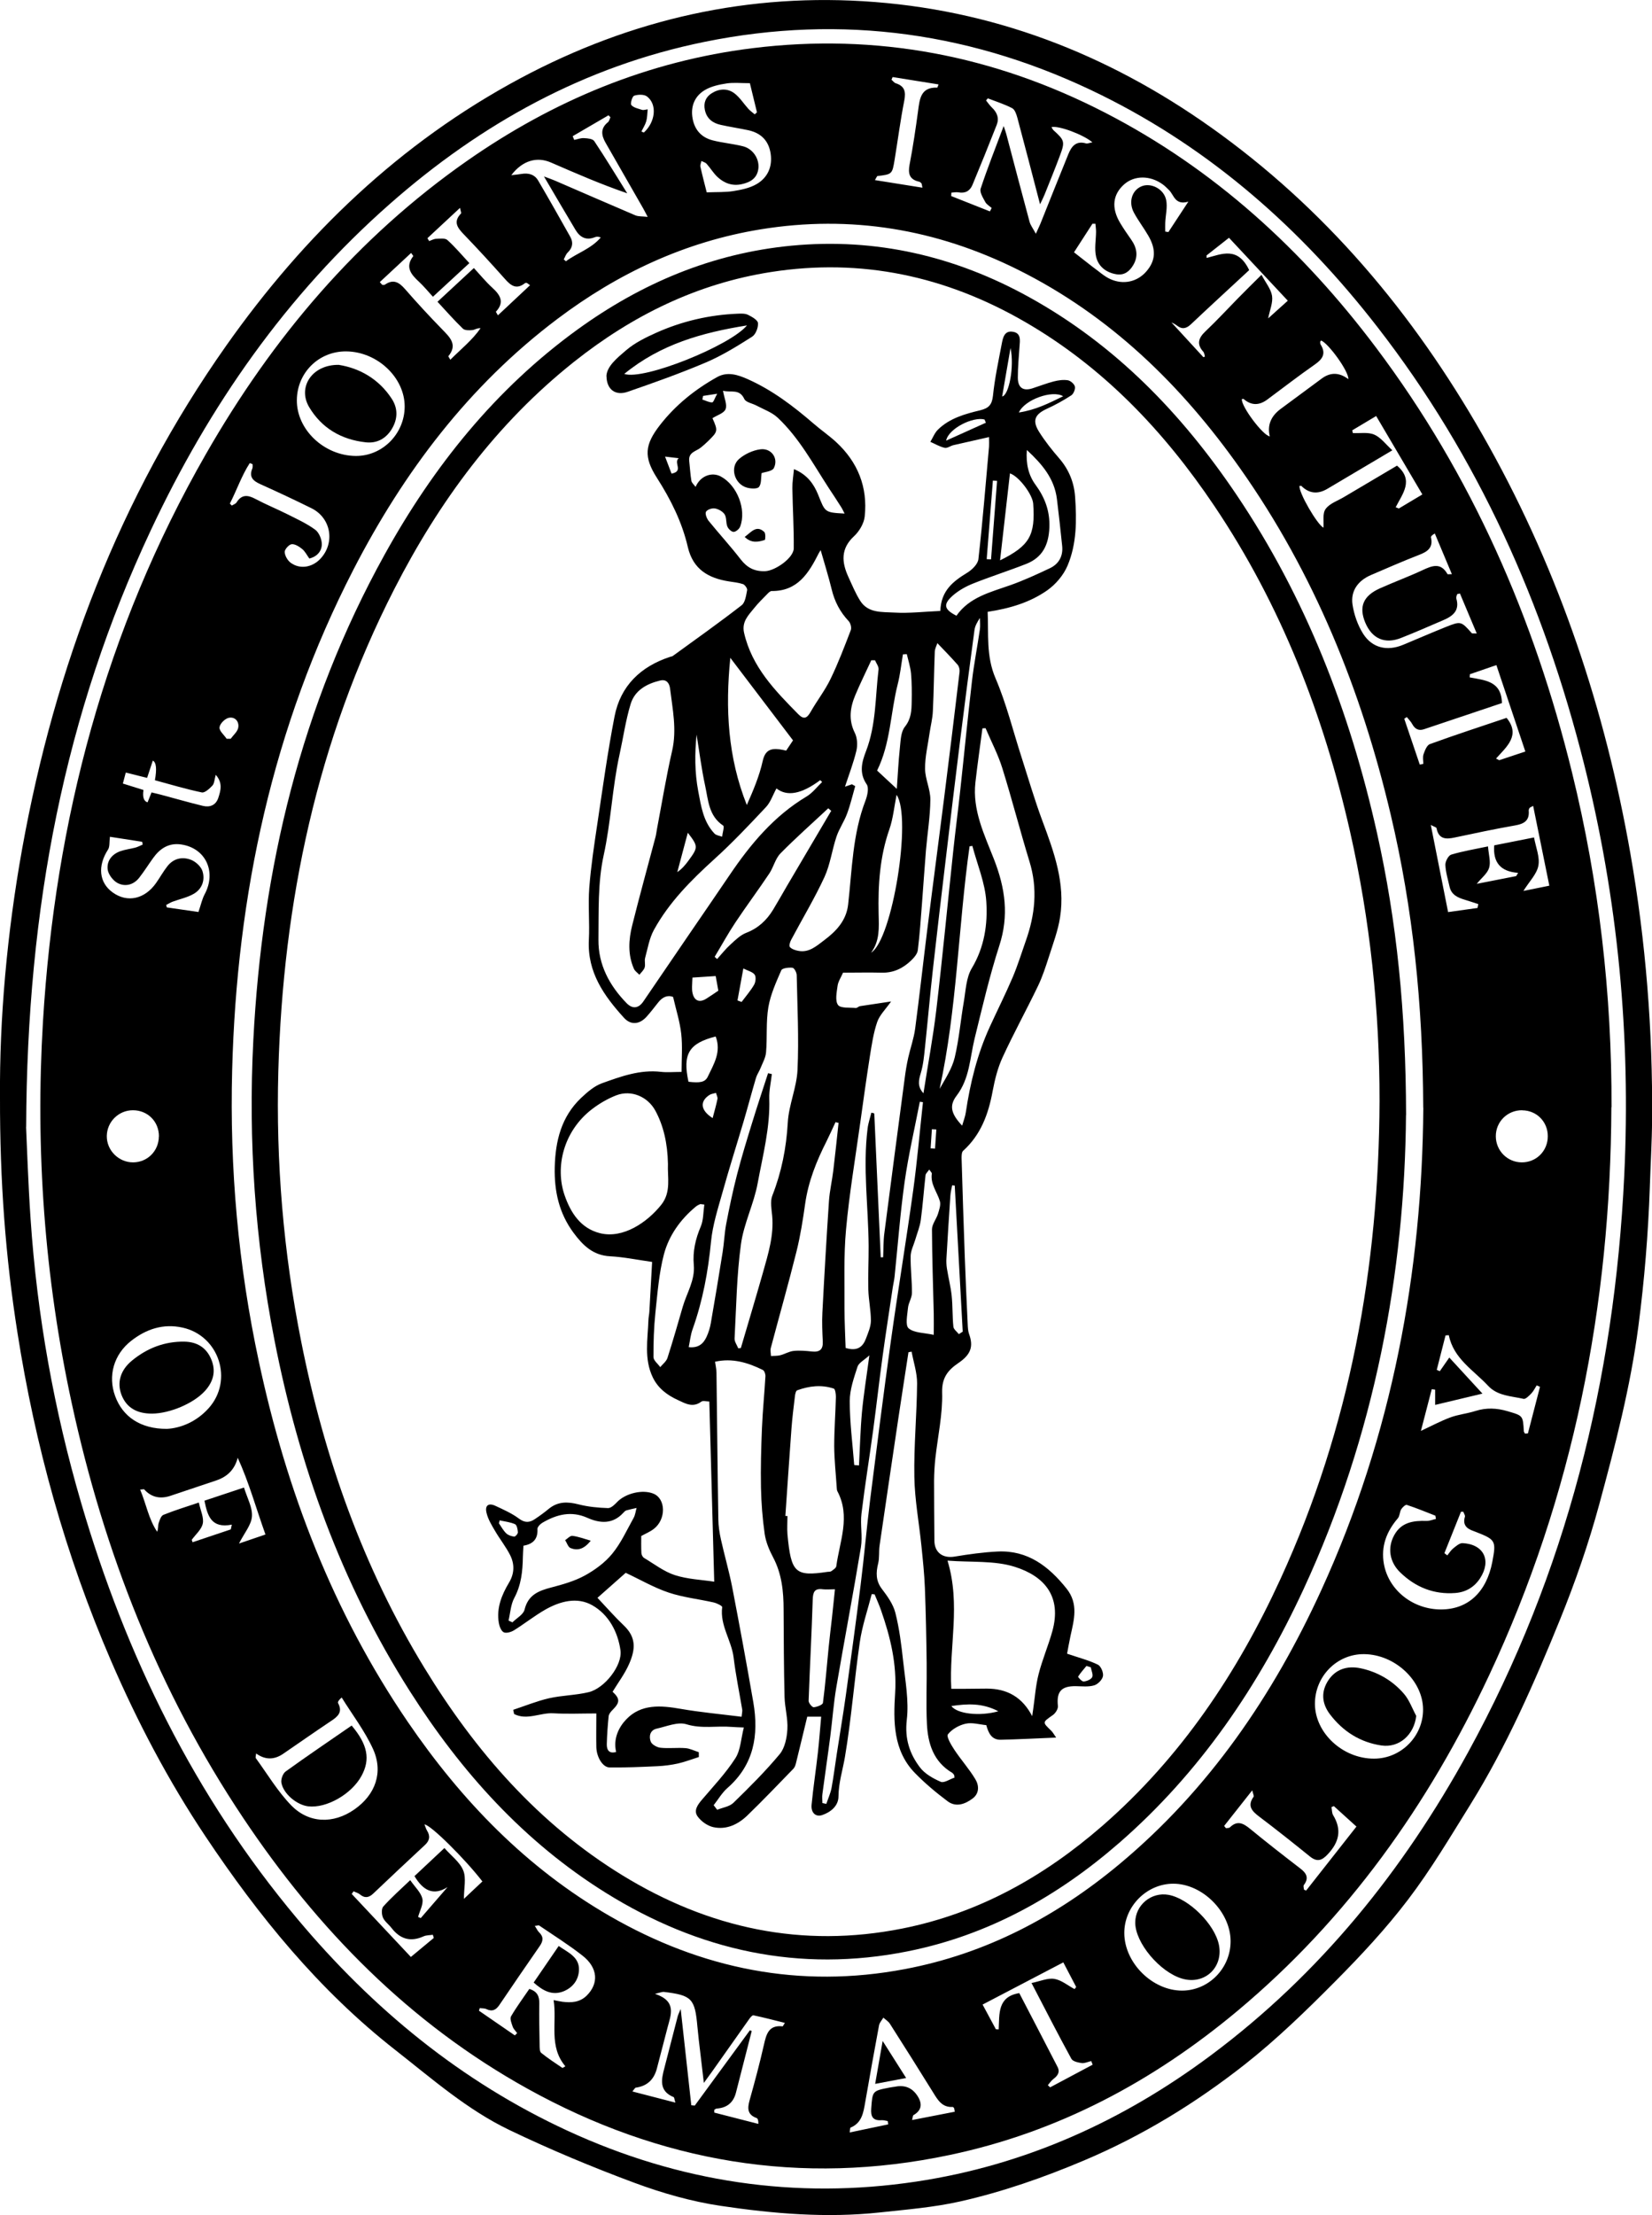 <svg width="100" height="134" viewBox="0 0 100 134" fill="none" xmlns="http://www.w3.org/2000/svg">
<g clip-path="url(#clip0_1_170)">
<path d="M-0 66.37C-0.034 61.66 0.419 56.466 1.344 51.331C3.332 40.329 7.223 30.083 13.697 20.906C18.431 14.2 24.218 8.63 31.5 4.735C38.212 1.152 45.358 -0.473 52.956 0.122C60.711 0.727 67.647 3.563 73.901 8.137C80.76 13.15 85.996 19.579 90.112 26.964C94.413 34.681 97.17 42.95 98.694 51.648C99.625 56.969 100.049 62.329 100.005 67.727C99.995 69.089 99.912 70.456 99.868 71.818C99.771 74.634 99.542 77.436 99.177 80.228C98.699 83.894 97.769 87.462 96.805 91.016C96.162 93.388 95.348 95.726 94.423 98.001C92.864 101.837 91.198 105.64 89.006 109.169C87.798 111.112 86.624 113.094 85.241 114.909C83.901 116.672 82.377 118.307 80.813 119.879C79.074 121.631 77.292 123.364 75.358 124.887C72.377 127.23 69.162 129.202 65.631 130.695C63.181 131.73 60.696 132.599 58.12 133.18C56.537 133.536 54.895 133.668 53.273 133.844C50.044 134.195 46.819 133.922 43.633 133.448C41.856 133.185 40.087 132.677 38.402 132.052C35.84 131.101 33.302 130.041 30.838 128.86C28.28 127.635 26.142 125.751 23.916 124.008C19.303 120.396 15.66 115.92 12.43 111.083C10.185 107.719 8.31 104.156 6.707 100.441C3.96 94.071 2.124 87.443 1.052 80.594C0.336 76.05 -0.01 71.481 -0 66.37ZM1.578 68.181C1.632 69.299 1.7 71.52 1.851 73.741C2.245 79.584 3.273 85.314 4.915 90.928C7.618 100.168 11.778 108.661 17.988 116.071C22.543 121.509 27.905 125.931 34.379 128.914C41.101 132.008 48.134 133.077 55.46 131.979C62.065 130.988 67.978 128.308 73.317 124.325C79.902 119.415 84.939 113.167 88.87 106.001C94.827 95.145 97.73 83.445 98.319 71.13C98.724 62.695 97.939 54.362 95.874 46.167C93.448 36.541 89.484 27.642 83.371 19.774C78.811 13.902 73.371 9.064 66.673 5.755C59.031 1.977 51.013 0.83 42.645 2.533C35.387 4.008 29.123 7.473 23.595 12.34C17.335 17.851 12.664 24.548 9.133 32.07C3.926 43.15 1.632 54.87 1.583 68.181H1.578Z" fill="black"/>
<path d="M97.54 66.981C97.496 78.964 95.241 90.474 90.136 101.359C86.469 109.174 81.573 116.081 74.915 121.646C69.796 125.922 64.053 128.987 57.492 130.368C48.471 132.272 39.956 130.808 31.934 126.361C24.793 122.402 19.235 116.73 14.725 109.984C9.601 102.321 6.293 93.886 4.345 84.9C2.694 77.28 2.134 69.572 2.601 61.797C3.337 49.628 6.371 38.098 12.46 27.477C16.488 20.448 21.612 14.38 28.29 9.719C33.502 6.082 39.23 3.695 45.558 2.914C53.064 1.987 60.175 3.358 66.888 6.814C73.498 10.216 78.836 15.107 83.283 21.014C89.094 28.731 92.869 37.4 95.163 46.748C96.795 53.391 97.57 60.142 97.55 66.985L97.54 66.981ZM86.152 67.015C86.128 60.742 85.529 54.968 84.184 49.286C82.406 41.754 79.552 34.686 75.071 28.34C71.51 23.298 67.185 19.081 61.603 16.308C56.683 13.863 51.505 12.989 46.055 13.873C41.476 14.619 37.409 16.528 33.726 19.305C28.373 23.342 24.438 28.555 21.388 34.471C16.503 43.961 14.33 54.133 14.053 64.745C13.897 70.68 14.423 76.562 15.67 82.371C17.341 90.191 20.161 97.542 24.686 104.171C27.94 108.935 31.871 113.006 36.902 115.91C42.47 119.122 48.422 120.328 54.783 119.122C59.684 118.195 63.955 115.944 67.76 112.776C73.186 108.256 77.063 102.57 79.981 96.2C84.287 86.803 86.089 76.87 86.157 67.019L86.152 67.015ZM45.387 122.822C45.426 122.837 45.465 122.851 45.504 122.871C45.188 124.111 44.866 125.355 44.55 126.595C44.397 127.197 44.007 127.519 43.381 127.562C43.332 127.562 43.283 127.615 43.234 127.64C43.234 127.693 43.234 127.752 43.239 127.806L45.904 128.489C45.913 128.289 45.874 128.162 45.797 128.133C45.227 127.928 45.241 127.537 45.378 127.049C45.689 125.941 45.986 124.833 46.24 123.71C46.386 123.066 46.527 122.49 47.375 122.588C47.389 122.588 47.414 122.529 47.511 122.378C46.849 122.212 46.23 122.051 45.607 121.919C45.543 121.904 45.426 122.041 45.363 122.129C44.618 123.178 43.877 124.228 43.137 125.277C42.986 125.487 42.835 125.692 42.606 126.009C42.523 125.311 42.46 124.77 42.397 124.233C42.333 123.691 42.265 123.149 42.216 122.607C42.065 120.904 41.88 120.708 40.18 120.503C40.088 120.494 39.986 120.542 39.649 120.62C40.984 121.07 40.609 121.885 40.409 122.656C40.195 123.486 39.981 124.316 39.761 125.145C39.583 125.822 39.156 126.206 38.48 126.297C38.441 126.302 38.407 126.375 38.281 126.527C39.162 126.756 39.971 126.966 40.882 127.2C40.819 126.995 40.819 126.883 40.775 126.868C39.883 126.498 40.029 125.809 40.219 125.097C40.492 124.062 40.75 123.022 41.023 121.982C41.052 121.875 41.106 121.777 41.203 121.533C41.427 123.583 41.637 125.472 41.846 127.362C41.914 127.366 41.987 127.371 42.056 127.381C43.166 125.863 44.282 124.345 45.392 122.827L45.387 122.822ZM27.258 21.765C27.901 21.121 28.583 20.584 29.089 19.857C28.88 19.837 28.743 19.954 28.597 19.969C28.402 19.989 28.135 19.994 28.018 19.881C27.492 19.374 27.005 18.817 26.483 18.256C27.243 17.548 27.954 16.894 28.685 16.215C29.075 16.64 29.411 17.05 29.796 17.402C30.278 17.841 30.56 18.275 30.02 18.856C30.01 18.866 30.054 18.92 30.141 19.076C30.799 18.461 31.432 17.87 32.085 17.255C31.944 17.158 31.914 17.123 31.88 17.114C31.846 17.104 31.802 17.114 31.773 17.133C31.252 17.548 30.911 17.27 30.551 16.86C29.747 15.957 28.928 15.063 28.091 14.195C27.701 13.79 27.409 13.428 27.906 12.916C27.935 12.886 27.886 12.784 27.847 12.574C27.136 13.233 26.508 13.819 25.875 14.409L25.977 14.585C26.118 14.536 26.259 14.453 26.401 14.448C26.634 14.439 26.946 14.395 27.082 14.522C27.555 14.946 27.964 15.439 28.412 15.918C27.652 16.621 26.946 17.275 26.206 17.953C25.899 17.616 25.65 17.314 25.368 17.05C24.886 16.606 24.501 16.157 25.017 15.493C25.022 15.483 24.978 15.434 24.886 15.303C24.243 15.898 23.614 16.484 22.991 17.065C23.093 17.177 23.117 17.226 23.147 17.231C23.2 17.241 23.268 17.241 23.308 17.216C23.804 16.875 24.145 17.065 24.506 17.475C25.236 18.314 25.991 19.13 26.766 19.925C27.238 20.409 27.716 20.853 27.136 21.556C27.136 21.556 27.155 21.585 27.253 21.751L27.258 21.765ZM31.164 123.134C31.213 123.09 31.257 123.042 31.305 122.998C31.213 122.866 31.081 122.749 31.033 122.602C30.965 122.402 30.852 122.124 30.935 121.982C31.276 121.397 31.681 120.855 32.041 120.323C32.528 120.474 32.65 120.772 32.645 121.192C32.63 122.031 32.65 122.866 32.664 123.705C32.664 123.871 32.664 124.111 32.757 124.189C33.166 124.521 33.614 124.809 34.048 125.106C34.106 125.072 34.165 125.038 34.223 125.004C33.2 123.788 33.726 122.373 33.512 121.001C33.746 121.045 33.892 121.079 34.038 121.099C34.574 121.167 35.085 121.143 35.509 120.733C36.254 120.001 36.201 119.049 35.27 118.317C34.433 117.658 33.517 117.086 32.635 116.486C32.601 116.467 32.538 116.496 32.372 116.51C32.484 116.676 32.538 116.808 32.63 116.896C32.913 117.165 32.884 117.423 32.674 117.726C31.851 118.912 31.038 120.098 30.229 121.294C30.024 121.597 29.796 121.714 29.44 121.543C29.323 121.489 29.177 121.504 29.041 121.484C29.026 121.538 29.011 121.592 28.992 121.641C29.713 122.134 30.429 122.632 31.15 123.125L31.164 123.134ZM15.504 106.079C15.49 106.226 15.456 106.318 15.485 106.362C16.181 107.319 16.8 108.359 17.613 109.203C18.69 110.321 20.18 110.35 21.442 109.472C22.728 108.583 23.225 107.212 22.572 105.791C22.07 104.698 21.32 103.722 20.682 102.692C20.502 102.848 20.429 102.97 20.468 103.038C20.76 103.585 20.439 103.853 20.029 104.122C19.06 104.771 18.101 105.44 17.141 106.099C16.589 106.476 16.043 106.47 15.504 106.079ZM57.589 11.647C57.589 11.72 57.584 11.788 57.579 11.861C58.359 12.169 59.143 12.481 59.922 12.789C59.956 12.72 59.995 12.652 60.029 12.584C59.898 12.462 59.718 12.369 59.64 12.218C59.503 11.964 59.289 11.627 59.362 11.412C59.766 10.187 60.244 8.986 60.755 7.625C60.848 7.903 60.887 8.01 60.916 8.118C61.383 9.889 61.846 11.656 62.324 13.423C62.382 13.633 62.528 13.814 62.703 14.141C62.859 13.794 62.947 13.624 63.015 13.443C63.566 12.071 64.111 10.695 64.671 9.323C64.861 8.855 65.134 8.503 65.733 8.674C65.831 8.703 65.952 8.64 66.128 8.611C65.568 8.132 64.043 7.576 63.648 7.693C63.692 7.761 63.721 7.83 63.77 7.878C64.442 8.484 64.477 8.571 64.155 9.426C63.863 10.212 63.546 10.983 63.234 11.764C63.171 11.925 63.088 12.081 62.957 12.359C62.475 10.509 62.036 8.811 61.583 7.122C61.525 6.912 61.432 6.629 61.271 6.546C60.804 6.302 60.288 6.141 59.796 5.95C59.761 5.994 59.722 6.038 59.688 6.077C59.805 6.224 59.913 6.38 60.044 6.507C60.361 6.804 60.492 7.156 60.331 7.561C59.854 8.776 59.367 9.982 58.865 11.188C58.714 11.549 58.427 11.715 58.013 11.637C57.876 11.613 57.725 11.647 57.584 11.656L57.589 11.647ZM34.666 8.24C34.696 8.313 34.73 8.391 34.759 8.464C34.959 8.425 35.158 8.342 35.353 8.357C35.568 8.366 35.879 8.396 35.972 8.537C36.664 9.572 37.306 10.641 37.969 11.695C36.352 11.139 34.856 10.485 33.361 9.836C32.504 9.46 31.632 9.704 30.95 10.597C31.218 10.568 31.388 10.553 31.554 10.524C31.978 10.451 32.353 10.543 32.577 10.924C33.239 12.052 33.882 13.189 34.52 14.326C34.715 14.673 34.662 14.99 34.364 15.278C34.252 15.386 34.204 15.552 34.126 15.693L34.257 15.806C34.939 15.303 35.787 15.049 36.366 14.366C36.23 14.312 36.118 14.307 36.021 14.346C35.485 14.566 35.11 14.361 34.837 13.907C34.218 12.877 33.614 11.837 32.928 10.675C33.239 10.792 33.415 10.851 33.585 10.924C35.212 11.627 36.834 12.335 38.461 13.028C38.646 13.106 38.875 13.082 39.206 13.121C39.055 12.838 38.997 12.716 38.928 12.598C38.173 11.281 37.419 9.958 36.659 8.64C36.401 8.191 36.332 7.766 36.8 7.395C36.878 7.332 36.902 7.195 36.951 7.092C36.912 7.053 36.873 7.014 36.834 6.975C36.108 7.4 35.383 7.82 34.657 8.244L34.666 8.24ZM10.102 86.442C10.935 86.398 11.89 86.017 12.63 85.192C14.145 83.504 13.264 80.804 11.052 80.316C9.878 80.057 8.855 80.404 7.945 81.112C6.883 81.942 6.522 83.24 6.97 84.46C7.428 85.705 8.5 86.447 10.102 86.442ZM71.559 120.425C73.176 120.42 74.506 119.058 74.491 117.414C74.477 115.651 72.781 113.958 71.023 113.958C69.411 113.958 68.047 115.334 68.057 116.95C68.066 118.751 69.761 120.43 71.559 120.425ZM20.955 21.258C19.304 21.243 17.984 22.542 17.969 24.201C17.95 25.988 19.62 27.569 21.535 27.584C23.152 27.594 24.491 26.242 24.496 24.597C24.501 22.844 22.84 21.273 20.955 21.258ZM83.176 106.392C84.808 106.392 86.152 105.04 86.142 103.409C86.133 101.676 84.447 100.09 82.577 100.07C80.93 100.051 79.586 101.413 79.596 103.092C79.611 104.849 81.286 106.397 83.171 106.392H83.176ZM89.44 54.924C89.455 54.846 89.469 54.773 89.484 54.694C89.211 54.606 88.938 54.514 88.665 54.431C88.242 54.304 87.852 54.133 87.745 53.64C87.647 53.201 87.511 52.766 87.492 52.327C87.482 52.117 87.672 51.756 87.847 51.702C88.544 51.492 89.269 51.375 90.073 51.204C90.112 51.707 90.249 52.142 90.141 52.498C90.039 52.84 89.683 53.108 89.391 53.469C90.18 53.313 90.979 53.157 91.778 53.001L91.895 52.805C90.823 52.727 90.37 52.171 90.448 51.141C91.223 50.985 92.012 50.828 92.859 50.663C92.971 51.273 93.22 51.853 93.122 52.371C93.03 52.874 92.582 53.313 92.216 53.899C92.786 53.782 93.264 53.684 93.785 53.581C93.454 51.951 93.137 50.374 92.806 48.754C92.65 48.842 92.601 48.852 92.587 48.881C92.557 48.93 92.533 48.988 92.538 49.042C92.591 49.642 92.26 49.842 91.715 49.935C90.487 50.15 89.269 50.409 88.057 50.667C87.516 50.785 87.087 50.77 86.956 50.101C86.946 50.047 86.815 50.018 86.61 49.906C86.975 51.736 87.311 53.435 87.657 55.178C88.295 55.09 88.865 55.007 89.435 54.929L89.44 54.924ZM26.259 117.243C26.24 117.179 26.22 117.116 26.201 117.047C26.016 117.077 25.811 117.067 25.645 117.14C24.852 117.501 24.218 117.311 23.697 116.633C23.532 116.418 23.283 116.242 23.181 116.008C23.098 115.817 23.083 115.471 23.2 115.339C23.687 114.797 24.238 114.309 24.832 113.743C25.124 114.167 25.48 114.485 25.568 114.866C25.641 115.197 25.407 115.598 25.309 115.969C25.363 115.993 25.417 116.013 25.47 116.037C26.001 115.422 26.532 114.807 27.092 114.163C26.211 114.724 25.592 114.338 25.09 113.499C25.675 112.952 26.264 112.396 26.902 111.8C27.316 112.274 27.837 112.649 28.042 113.157C28.232 113.621 28.081 114.226 28.081 114.875C28.505 114.475 28.855 114.148 29.201 113.821C28.144 112.454 26.079 110.404 25.694 110.37C25.753 110.507 25.782 110.638 25.85 110.746C26.06 111.083 26.006 111.356 25.714 111.624C24.671 112.591 23.634 113.567 22.601 114.548C22.333 114.807 22.08 114.851 21.783 114.602C21.676 114.514 21.53 114.48 21.403 114.416C21.364 114.47 21.325 114.524 21.291 114.578C22.475 115.842 23.663 117.101 24.871 118.39C25.368 117.975 25.816 117.604 26.259 117.238V117.243ZM87.438 93.964L87.609 94.096C87.725 93.954 87.828 93.783 87.969 93.671C88.139 93.534 88.349 93.349 88.529 93.354C89.815 93.417 90.297 94.394 89.596 95.477C89.245 96.019 88.729 96.322 88.096 96.371C86.795 96.473 85.68 96.019 84.759 95.126C84.097 94.486 83.984 93.622 84.394 92.876C84.822 92.085 85.558 91.987 86.352 92.011C86.542 92.016 86.732 91.933 86.922 91.889L86.888 91.694C86.313 91.47 85.738 91.231 85.154 91.04C85.076 91.016 84.891 91.192 84.817 91.309C84.72 91.475 84.735 91.714 84.613 91.855C83.926 92.656 83.585 93.559 83.77 94.608C84.053 96.2 85.524 97.361 87.214 97.366C88.856 97.371 89.986 96.326 90.336 94.477C90.575 93.222 90.531 93.144 89.372 92.69C89.318 92.671 89.265 92.646 89.206 92.626C88.792 92.485 88.524 92.26 88.675 91.758C88.7 91.675 88.612 91.558 88.578 91.455C88.529 91.455 88.48 91.455 88.437 91.455C88.1 92.29 87.769 93.124 87.433 93.964H87.438ZM70.531 14.009C70.594 14.019 70.663 14.029 70.726 14.039C71.096 13.477 71.461 12.916 71.934 12.198C71.125 12.432 71.072 11.808 70.765 11.5C70.643 11.378 70.516 11.251 70.375 11.149C69.615 10.602 68.67 10.607 68.052 11.149C67.355 11.764 67.263 12.574 67.799 13.477C68.008 13.829 68.242 14.165 68.475 14.497C68.817 14.985 68.914 15.498 68.602 16.03C68.383 16.406 68.066 16.665 67.599 16.596C66.966 16.499 66.483 16.128 66.347 15.518C66.24 15.044 66.342 14.522 66.347 14.024C66.347 13.863 66.323 13.697 66.308 13.536C66.249 13.536 66.191 13.536 66.128 13.536C65.753 14.112 65.378 14.693 65.012 15.264C65.076 15.312 66.162 16.162 66.162 16.162C66.508 16.406 66.829 16.713 67.209 16.884C68.018 17.25 68.856 17.04 69.391 16.421C69.951 15.776 70 15.103 69.513 14.263C69.24 13.79 68.904 13.355 68.646 12.877C68.295 12.237 68.51 11.525 69.089 11.276C69.649 11.032 70.448 11.412 70.59 12.096C70.682 12.53 70.555 13.008 70.536 13.467C70.526 13.648 70.536 13.829 70.536 14.009H70.531ZM42.786 11.637C43.395 11.613 43.892 11.637 44.369 11.564C44.856 11.486 45.378 11.383 45.797 11.139C46.469 10.748 46.766 10.089 46.649 9.294C46.532 8.508 46.06 8.044 45.295 7.878C44.744 7.761 44.184 7.678 43.634 7.556C43.142 7.449 42.781 7.18 42.669 6.658C42.577 6.228 42.713 5.872 43.079 5.643C43.527 5.36 44.033 5.33 44.452 5.643C44.783 5.892 45.017 6.272 45.3 6.585C45.412 6.707 45.558 6.809 45.684 6.917C45.728 6.878 45.777 6.839 45.821 6.795C45.665 6.145 45.504 5.496 45.392 5.033C44.842 5.033 44.404 4.984 43.985 5.047C43.536 5.116 43.054 5.218 42.669 5.447C42.099 5.784 41.822 6.35 41.905 7.039C41.997 7.79 42.411 8.308 43.147 8.493C43.746 8.645 44.374 8.698 44.978 8.85C45.572 9.001 45.967 9.597 45.909 10.177C45.845 10.783 45.426 11.027 44.891 11.144C44.325 11.266 43.843 11.085 43.439 10.714C43.186 10.48 43.005 10.168 42.772 9.909C42.699 9.826 42.567 9.797 42.46 9.738C42.436 9.855 42.372 9.982 42.397 10.085C42.523 10.651 42.674 11.217 42.781 11.642L42.786 11.637ZM88.383 35.902C88.325 35.916 88.261 35.931 88.203 35.946C88.183 36.033 88.135 36.131 88.154 36.204C88.378 36.951 87.925 37.283 87.346 37.527C86.508 37.888 85.67 38.254 84.817 38.591C83.829 38.986 83.049 38.64 82.64 37.659C82.246 36.707 82.518 36.048 83.527 35.594C84.379 35.213 85.256 34.891 86.103 34.496C86.688 34.222 87.214 34.008 87.623 34.735C87.633 34.75 87.696 34.735 87.886 34.735C87.526 33.876 87.19 33.075 86.853 32.275C86.673 32.377 86.61 32.45 86.62 32.509C86.766 33.129 86.415 33.373 85.904 33.568C84.925 33.949 83.96 34.369 82.996 34.784C82.207 35.121 81.749 35.745 81.871 36.57C81.963 37.185 82.187 37.825 82.518 38.347C83.074 39.211 83.975 39.406 84.93 39.011C85.792 38.655 86.649 38.279 87.516 37.932C88.437 37.566 88.441 37.576 89.094 38.308C89.109 38.328 89.162 38.313 89.391 38.323C89.031 37.468 88.704 36.683 88.373 35.902H88.383ZM8.48 90.108C8.851 90.982 8.992 91.889 9.513 92.666C9.591 92.48 9.557 92.304 9.601 92.153C9.659 91.968 9.747 91.704 9.888 91.645C10.565 91.372 11.267 91.157 12.036 90.899C12.139 91.387 12.348 91.806 12.275 92.168C12.202 92.529 11.841 92.827 11.607 93.154C11.622 93.203 11.642 93.251 11.656 93.3C12.426 93.041 13.2 92.783 13.97 92.524C13.989 92.426 14.014 92.334 14.033 92.236C12.786 92.48 12.557 91.699 12.377 90.786C13.156 90.528 13.936 90.264 14.769 89.991C14.964 90.625 15.29 91.196 15.251 91.738C15.217 92.246 14.798 92.729 14.467 93.378C15.071 93.173 15.553 93.007 16.069 92.832C15.495 91.231 15.066 89.664 14.389 88.189C14.217 88.873 13.785 89.33 13.093 89.561C12.173 89.869 11.247 90.176 10.326 90.489C9.684 90.707 9.148 90.575 8.719 90.093C8.719 90.093 8.685 90.093 8.471 90.118L8.48 90.108ZM57.794 127.757C57.769 127.61 57.769 127.571 57.755 127.537C57.735 127.508 57.696 127.464 57.672 127.464C57.029 127.503 56.766 127.044 56.483 126.585C55.621 125.194 54.749 123.813 53.868 122.431C53.775 122.285 53.605 122.182 53.473 122.06C53.381 122.217 53.239 122.363 53.21 122.529C52.918 124.081 52.645 125.634 52.372 127.186C52.265 127.806 52.173 128.43 51.486 128.714C51.452 128.728 51.461 128.845 51.437 129.006C52.255 128.836 53.01 128.675 53.765 128.518C53.756 128.45 53.746 128.382 53.736 128.318C53.614 128.299 53.488 128.255 53.366 128.265C52.83 128.304 52.699 128.04 52.738 127.552C52.816 126.498 52.801 126.493 53.834 126.293C53.95 126.268 54.067 126.258 54.179 126.239C54.787 126.115 55.249 126.317 55.568 126.844C55.853 127.319 55.761 127.692 55.29 127.962C55.256 127.981 55.261 128.06 55.212 128.255C56.118 128.079 56.946 127.918 57.798 127.752L57.794 127.757ZM8.636 51.087C8.627 51.033 8.617 50.98 8.607 50.926C7.935 50.824 7.263 50.716 6.654 50.623C6.61 50.946 6.654 51.224 6.537 51.4C5.899 52.39 5.991 53.396 6.824 53.992C7.706 54.626 8.758 54.401 9.45 53.416C9.684 53.084 9.883 52.722 10.136 52.4C10.507 51.927 11.038 51.814 11.559 52.015C11.841 52.122 12.168 52.42 12.255 52.698C12.426 53.235 12.236 53.777 11.734 54.07C11.34 54.299 10.872 54.392 10.438 54.553C10.307 54.602 10.185 54.685 10.059 54.748C10.073 54.797 10.083 54.846 10.098 54.895C10.789 54.997 11.486 55.095 12.012 55.173C12.168 54.719 12.236 54.382 12.392 54.094C13.117 52.732 12.445 51.302 10.965 51.087C10.219 50.98 9.688 51.326 9.274 51.902C8.987 52.298 8.729 52.713 8.432 53.093C8.091 53.533 7.584 53.66 7.126 53.425C6.849 53.284 6.556 52.903 6.517 52.6C6.454 52.083 6.776 51.673 7.292 51.492C7.584 51.39 7.896 51.356 8.193 51.278C8.349 51.234 8.495 51.156 8.641 51.092L8.636 51.087ZM87.701 80.775C87.633 80.775 87.57 80.785 87.501 80.79C87.326 81.483 87.146 82.176 86.97 82.874C87.034 82.898 87.092 82.927 87.156 82.952C87.331 82.703 87.506 82.449 87.73 82.127C88.432 82.888 89.079 83.591 89.737 84.309C88.826 84.528 87.896 84.748 86.873 84.992V84.07C86.805 84.06 86.737 84.05 86.668 84.04C86.444 84.895 86.225 85.749 86.011 86.564C86.654 86.266 87.209 85.964 87.794 85.749C88.281 85.568 88.817 85.519 89.318 85.358C89.971 85.153 90.599 85.178 91.257 85.373C92.182 85.646 92.187 85.622 92.241 86.579C92.241 86.632 92.29 86.681 92.314 86.73L92.489 86.715C92.733 85.778 92.976 84.836 93.22 83.899L93.02 83.811C92.918 83.972 92.83 84.153 92.704 84.289C92.567 84.431 92.353 84.656 92.226 84.626C91.481 84.455 90.653 84.455 90.078 83.835C89.196 82.888 87.988 82.2 87.701 80.775ZM84.486 30.688C84.55 30.713 84.613 30.737 84.676 30.762C85.144 30.479 85.616 30.2 86.099 29.912C85.149 28.297 84.238 26.754 83.303 25.168C82.801 25.47 82.328 25.749 81.856 26.032C81.866 26.085 81.875 26.144 81.89 26.198C82.328 26.222 82.816 26.129 83.191 26.295C83.585 26.466 83.882 26.876 84.282 27.242C82.859 28.082 81.608 28.829 80.351 29.571C79.763 29.919 79.235 29.859 78.768 29.39C78.768 29.39 78.7 29.39 78.661 29.395C78.617 29.82 79.742 31.743 80.112 31.923C80.141 31.547 80.044 31.059 80.244 30.791C80.487 30.454 80.974 30.298 81.354 30.069C81.569 29.937 81.793 29.815 82.007 29.683C82.874 29.17 83.736 28.658 84.564 28.17C85.611 29.053 84.895 29.873 84.481 30.693L84.486 30.688ZM90.911 42.535C89.357 43.057 87.774 43.59 86.196 44.117C85.86 44.229 85.641 44.092 85.48 43.794C85.397 43.643 85.27 43.516 85.158 43.38L85.003 43.482C85.314 44.405 85.631 45.332 85.943 46.255C86.016 46.24 86.084 46.225 86.157 46.211C86.157 46.016 86.108 45.801 86.172 45.625C86.249 45.401 86.376 45.078 86.556 45.015C88.105 44.453 89.674 43.941 91.198 43.428C92.056 44.483 91.208 45.166 90.56 45.889L90.75 45.991C91.252 45.82 91.758 45.654 92.333 45.464C91.744 43.707 91.164 41.984 90.58 40.236C90 40.436 89.489 40.612 88.977 40.788C88.977 40.851 88.968 40.915 88.963 40.978C89.864 41.159 90.891 41.178 90.916 42.54L90.911 42.535ZM72.85 21.609C72.879 21.595 72.908 21.58 72.937 21.57C72.908 21.473 72.903 21.351 72.84 21.282C72.416 20.809 72.552 20.438 72.976 20.038C73.644 19.408 74.262 18.734 74.905 18.08C75.348 17.626 75.801 17.182 76.362 16.625C76.615 17.104 76.936 17.485 77 17.899C77.063 18.309 76.863 18.759 76.766 19.261C77.267 18.812 77.677 18.446 77.954 18.192C76.698 16.845 75.46 15.522 74.394 14.385C73.902 14.775 73.468 15.112 73.035 15.454C73.035 15.503 73.04 15.556 73.044 15.605C73.96 15.366 74.93 14.898 75.616 16.342C74.486 17.392 73.278 18.495 72.09 19.618C71.793 19.896 71.539 19.935 71.223 19.681C71.096 19.584 70.94 19.52 70.911 19.506C71.51 20.16 72.177 20.882 72.84 21.604L72.85 21.609ZM62.441 119.966C62.967 119.859 63.419 119.649 63.824 119.717C64.252 119.786 64.637 120.118 65.046 120.333C65.081 120.289 65.11 120.25 65.144 120.206C64.891 119.717 64.632 119.229 64.365 118.717C62.703 119.586 61.106 120.42 59.479 121.27C59.766 121.802 60.025 122.285 60.283 122.763C60.341 122.763 60.395 122.768 60.453 122.773C60.502 121.836 60.37 120.791 61.7 120.577C62.46 122.036 63.239 123.535 64.014 125.038C64.184 125.37 64.014 125.585 63.756 125.78C63.629 125.878 63.536 126.024 63.429 126.146C63.473 126.19 63.522 126.234 63.566 126.278C64.423 125.819 65.285 125.365 66.142 124.906C66.113 124.833 66.084 124.76 66.055 124.687C65.865 124.731 65.665 124.828 65.485 124.809C65.266 124.779 64.944 124.711 64.856 124.555C64.053 123.09 63.293 121.602 62.441 119.966ZM74.097 110.458C74.135 110.507 74.17 110.55 74.209 110.599C74.291 110.585 74.403 110.599 74.452 110.546C74.895 110.116 75.256 110.297 75.665 110.633C76.659 111.449 77.672 112.239 78.69 113.02C79.07 113.308 79.26 113.596 78.924 114.041C78.88 114.099 78.928 114.226 78.933 114.319L79.065 114.372C80.073 113.089 81.086 111.805 82.109 110.502C81.622 110.057 81.184 109.662 80.74 109.262C80.692 109.281 80.648 109.306 80.599 109.325C80.629 109.486 80.619 109.677 80.697 109.809C81.237 110.697 81.062 111.444 80.37 112.181C80.005 112.571 79.718 112.654 79.289 112.308C78.276 111.488 77.253 110.677 76.215 109.892C75.772 109.56 75.49 109.242 75.884 108.696C75.918 108.652 75.855 108.539 75.801 108.31C75.178 109.101 74.637 109.784 74.097 110.467V110.458ZM13.912 30.464C13.95 30.503 13.989 30.542 14.033 30.586C14.131 30.522 14.262 30.483 14.316 30.4C14.623 29.907 14.988 29.932 15.456 30.181C16.089 30.518 16.761 30.791 17.404 31.113C17.974 31.401 18.568 31.669 19.079 32.045C19.313 32.216 19.484 32.631 19.479 32.934C19.474 33.344 19.192 33.676 18.724 33.788C18.573 33.578 18.466 33.354 18.29 33.212C18.11 33.066 17.852 32.9 17.652 32.924C17.487 32.944 17.229 33.236 17.233 33.393C17.243 33.622 17.409 33.91 17.599 34.047C18.159 34.457 18.899 34.33 19.396 33.803C20.297 32.836 20.044 31.338 18.855 30.747C17.828 30.239 16.785 29.751 15.743 29.283C15.3 29.082 15.066 28.843 15.275 28.34C15.305 28.267 15.29 28.17 15.29 28.082L15.12 28.014C14.623 28.78 14.33 29.658 13.912 30.469V30.464ZM9.62 68.757C9.63 67.854 8.938 67.161 8.037 67.166C7.175 67.171 6.478 67.864 6.464 68.723C6.454 69.597 7.185 70.324 8.062 70.319C8.929 70.314 9.61 69.626 9.615 68.757H9.62ZM92.143 67.166C91.252 67.156 90.536 67.864 90.546 68.752C90.555 69.616 91.242 70.309 92.104 70.319C92.996 70.329 93.697 69.626 93.692 68.733C93.692 67.859 93.015 67.176 92.143 67.171V67.166ZM81.617 22.937C81.661 22.478 80.404 20.755 79.966 20.599C79.947 20.633 79.912 20.667 79.912 20.697C79.912 20.75 79.922 20.814 79.951 20.858C80.283 21.399 80.054 21.731 79.581 22.058C78.607 22.737 77.667 23.464 76.712 24.172C76.209 24.546 75.73 24.533 75.275 24.133C75.275 24.133 75.207 24.133 75.173 24.143C75.12 24.577 76.454 26.354 76.863 26.398C76.704 25.737 76.922 25.186 77.516 24.743C78.344 24.128 79.177 23.513 80.005 22.903C80.531 22.512 81.067 22.522 81.612 22.932L81.617 22.937ZM56.805 5.106C55.86 4.954 54.944 4.808 54.033 4.662C54.009 4.715 53.989 4.769 53.965 4.823C54.053 4.896 54.126 5.008 54.223 5.037C54.764 5.208 54.842 5.55 54.739 6.082C54.506 7.263 54.35 8.464 54.155 9.655C54.009 10.543 54.004 10.543 53.113 10.651C53.088 10.651 53.074 10.709 52.962 10.895C53.946 11.051 54.861 11.198 55.836 11.354C55.797 11.159 55.797 11.115 55.777 11.09C55.738 11.051 55.689 11.002 55.641 10.993C55.046 10.861 54.954 10.504 55.061 9.948C55.266 8.879 55.426 7.8 55.572 6.721C55.67 5.994 55.724 5.262 56.737 5.301C56.742 5.301 56.751 5.267 56.81 5.116L56.805 5.106ZM13.059 46.88C12.976 47.167 12.976 47.397 12.859 47.524C12.684 47.709 12.397 47.978 12.216 47.939C11.257 47.739 10.317 47.456 9.377 47.202C9.5 46.512 9.458 46.116 9.25 46.016C9.138 46.357 9.021 46.699 8.904 47.06C8.456 46.948 8.052 46.845 7.613 46.738C7.55 46.972 7.496 47.172 7.438 47.402C7.886 47.543 8.29 47.665 8.685 47.792C8.62 48.222 8.703 48.471 8.933 48.539C9.006 48.349 9.084 48.154 9.172 47.939C9.367 47.983 9.533 48.022 9.698 48.066C10.56 48.295 11.418 48.544 12.285 48.754C12.708 48.856 13.069 48.71 13.215 48.266C13.361 47.822 13.493 47.363 13.064 46.88H13.059ZM38.826 7.956C38.875 7.976 38.924 7.995 38.972 8.02C39.674 7.385 39.796 6.321 39.167 5.838C38.992 5.701 38.627 5.711 38.388 5.789C38.271 5.828 38.144 6.268 38.217 6.355C38.359 6.521 38.636 6.57 38.87 6.648C38.948 6.673 39.045 6.634 39.206 6.614C39.177 6.887 39.182 7.122 39.118 7.337C39.055 7.556 38.924 7.751 38.826 7.961V7.956ZM13.712 44.693C13.795 44.693 13.882 44.693 13.965 44.693C14.126 44.468 14.384 44.258 14.423 44.014C14.486 43.638 14.213 43.341 13.838 43.428C13.61 43.482 13.307 43.785 13.288 44.004C13.264 44.214 13.561 44.458 13.712 44.683V44.693Z" fill="black"/>
<path d="M85.109 67.454C85.036 76.928 83.234 86.798 78.914 96.126C76.201 101.979 72.645 107.226 67.749 111.488C64.023 114.729 59.824 117.072 54.949 118.048C48.383 119.361 42.299 118.014 36.663 114.504C31.719 111.424 27.92 107.197 24.812 102.316C20.657 95.785 18.09 88.624 16.61 81.053C15.441 75.069 15.022 69.021 15.334 62.934C15.864 52.566 18.222 42.682 23.283 33.549C26.239 28.214 29.985 23.537 34.958 19.935C38.836 17.128 43.117 15.322 47.91 14.863C53.029 14.375 57.818 15.498 62.299 17.978C67.52 20.863 71.539 25.026 74.846 29.927C79.055 36.17 81.714 43.062 83.351 50.379C84.554 55.754 85.1 61.196 85.114 67.459L85.109 67.454ZM83.507 66.614C83.512 61.108 82.937 55.666 81.719 50.296C80.122 43.258 77.55 36.614 73.502 30.601C70.458 26.076 66.775 22.2 62.016 19.457C57.253 16.709 52.153 15.601 46.678 16.455C42.197 17.153 38.271 19.091 34.749 21.887C30.053 25.617 26.58 30.337 23.867 35.638C19.191 44.785 17.131 54.587 16.848 64.799C16.697 70.3 17.155 75.757 18.232 81.16C19.625 88.16 21.963 94.804 25.699 100.915C28.782 105.957 32.586 110.326 37.667 113.445C42.908 116.657 48.548 117.882 54.632 116.667C59.235 115.749 63.195 113.528 66.712 110.472C71.476 106.328 74.905 101.203 77.52 95.502C81.719 86.34 83.468 76.655 83.507 66.624V66.614Z" fill="black"/>
<path d="M32.304 119.937C32.83 119.171 33.322 118.453 33.819 117.726C34.393 118.126 35.085 118.395 35.046 119.2C35.017 119.781 34.676 120.23 34.135 120.459C33.429 120.752 32.864 120.435 32.304 119.937Z" fill="black"/>
<path d="M21.286 104.39C22.26 105.542 22.426 106.436 21.885 107.431C21.286 108.539 19.761 109.408 18.655 109.277C17.974 109.194 17.16 108.53 17.034 107.856C16.994 107.646 17.121 107.29 17.292 107.168C18.597 106.226 19.936 105.323 21.286 104.39Z" fill="black"/>
<path d="M9.211 85.519C8.266 85.524 7.652 85.148 7.355 84.387C7.073 83.65 7.277 82.893 7.993 82.308C8.909 81.556 9.966 81.146 11.164 81.165C11.905 81.18 12.475 81.502 12.777 82.21C13.093 82.942 12.918 83.582 12.406 84.148C11.724 84.9 10.283 85.51 9.211 85.519Z" fill="black"/>
<path d="M68.719 116.296C68.729 115.241 69.693 114.446 70.731 114.631C71.968 114.856 73.536 116.413 73.785 117.662C74.057 119.034 72.908 120.093 71.564 119.703C70.2 119.307 68.704 117.516 68.719 116.296Z" fill="black"/>
<path d="M20.506 22.073C21.719 22.263 22.913 22.893 23.716 24.128C24.096 24.714 24.082 25.348 23.716 25.954C23.356 26.544 22.81 26.832 22.143 26.759C20.667 26.598 19.469 25.905 18.709 24.621C18.003 23.42 18.889 22.049 20.511 22.073H20.506Z" fill="black"/>
<path d="M85.728 103.805C85.602 104.942 84.7 105.752 83.624 105.596C82.333 105.406 81.291 104.742 80.507 103.712C79.981 103.019 79.976 102.301 80.414 101.642C80.843 101.003 81.525 100.749 82.362 100.925C83.405 101.149 84.296 101.671 84.983 102.467C85.309 102.843 85.485 103.356 85.728 103.805Z" fill="black"/>
<path d="M54.851 125.712C54.179 125.839 53.619 125.946 52.976 126.068C53.127 125.199 53.264 124.408 53.429 123.471C53.941 124.277 54.369 124.955 54.851 125.712Z" fill="black"/>
<path d="M64.617 100.051C65.319 100.29 65.913 100.441 66.454 100.705C66.639 100.793 66.805 101.183 66.766 101.398C66.727 101.618 66.454 101.896 66.23 101.959C65.889 102.062 65.499 102.013 65.129 102.008C64.237 101.994 63.945 102.34 64.038 103.209C64.057 103.38 63.892 103.644 63.731 103.756C63.098 104.2 63.088 104.18 63.633 104.703C63.726 104.791 63.785 104.908 63.931 105.118C62.747 105.166 61.661 105.225 60.579 105.249C60.029 105.259 59.834 104.849 59.703 104.366C59.294 104.327 58.85 104.19 58.456 104.278C58.056 104.366 57.623 104.61 57.379 104.922C57.277 105.054 57.574 105.562 57.769 105.855C58.173 106.465 58.665 107.012 59.04 107.636C59.269 108.012 59.289 108.495 58.875 108.803C58.422 109.145 57.866 109.35 57.36 108.969C56.663 108.447 55.991 107.885 55.382 107.261C54.057 105.899 54.077 104.122 54.184 102.433C54.296 100.661 53.897 99.036 53.331 97.415C53.219 97.088 53.073 96.776 52.942 96.453C52.883 96.453 52.825 96.444 52.767 96.439C52.518 97.41 52.187 98.367 52.046 99.348C51.709 101.662 51.534 103.995 51.145 106.299C51.008 107.095 50.76 107.856 50.755 108.686C50.75 109.247 50.297 109.623 49.776 109.804C49.381 109.94 49.079 109.672 49.128 109.174C49.23 108.11 49.396 107.055 49.513 105.991C49.591 105.298 49.639 104.6 49.708 103.853H48.865C48.636 104.795 48.417 105.718 48.188 106.641C48.159 106.768 48.115 106.909 48.027 107.002C47.106 107.949 46.196 108.905 45.246 109.823C44.681 110.37 43.974 110.712 43.176 110.536C42.825 110.458 42.445 110.189 42.231 109.892C41.968 109.53 42.236 109.174 42.508 108.857C43.2 108.046 43.94 107.261 44.515 106.367C44.832 105.874 44.851 105.186 45.027 104.507C44.676 104.493 44.486 104.488 44.301 104.473C43.39 104.395 42.484 104.6 41.549 104.312C41.028 104.151 40.35 104.444 39.756 104.576C39.337 104.669 39.274 105.054 39.391 105.362C39.459 105.542 39.766 105.708 39.98 105.733C40.482 105.786 40.993 105.718 41.495 105.757C41.768 105.777 42.031 105.918 42.299 106.001C42.299 106.099 42.299 106.196 42.304 106.294C41.885 106.426 41.471 106.587 41.042 106.685C40.628 106.777 40.2 106.831 39.781 106.85C38.821 106.894 37.857 106.938 36.897 106.924C36.483 106.919 36.113 106.299 36.098 105.699C36.084 105.04 36.098 104.381 36.098 103.658C35.182 103.658 34.33 103.697 33.487 103.648C32.698 103.604 31.899 104.093 31.12 103.692C31.101 103.609 31.086 103.521 31.067 103.438C31.787 103.199 32.494 102.911 33.229 102.74C34.023 102.56 34.856 102.56 35.64 102.369C36.595 102.14 37.686 100.749 37.559 99.841C37.399 98.713 36.843 97.674 35.85 97.112C34.934 96.595 33.906 96.868 33.01 97.376C32.352 97.752 31.753 98.23 31.11 98.63C30.935 98.738 30.643 98.821 30.492 98.748C30.336 98.669 30.229 98.386 30.195 98.181C30.044 97.288 30.365 96.493 30.808 95.751C31.145 95.194 31.154 94.628 30.881 94.081C30.623 93.569 30.253 93.11 29.961 92.607C29.756 92.26 29.537 91.899 29.449 91.514C29.342 91.064 29.581 90.903 30 91.104C30.492 91.333 30.998 91.558 31.427 91.88C31.778 92.138 32.06 92.114 32.372 91.904C32.664 91.709 32.947 91.504 33.219 91.279C33.775 90.825 34.364 90.84 35.027 91.011C35.601 91.157 36.21 91.216 36.804 91.235C36.985 91.24 37.204 91.03 37.355 90.869C37.861 90.342 38.889 90.088 39.556 90.362C40.307 90.669 40.331 91.909 39.581 92.49C39.357 92.666 39.079 92.778 38.816 92.924C38.816 93.261 38.806 93.608 38.826 93.959C38.831 94.057 38.899 94.193 38.982 94.247C39.596 94.613 40.19 95.077 40.857 95.292C41.632 95.541 42.474 95.57 43.234 95.687C43.132 91.982 43.039 88.419 42.937 84.787C42.767 84.787 42.552 84.719 42.45 84.797C41.938 85.178 41.49 84.909 41.037 84.699C40.389 84.402 39.834 83.992 39.513 83.323C38.977 82.205 39.211 81.034 39.25 79.872C39.255 79.696 39.298 79.525 39.308 79.35C39.367 78.339 39.42 77.329 39.474 76.343C38.578 76.216 37.759 76.045 36.931 76.001C35.894 75.947 35.28 75.337 34.715 74.576C33.838 73.389 33.546 72.062 33.58 70.612C33.619 69.011 33.984 67.552 35.178 66.419C35.553 66.068 35.976 65.697 36.444 65.531C37.589 65.121 38.743 64.696 40.01 64.843C40.389 64.886 40.784 64.847 41.257 64.847C41.257 64.042 41.32 63.285 41.237 62.543C41.154 61.801 40.92 61.079 40.745 60.313C40.399 60.176 40.092 60.327 39.839 60.65C39.61 60.938 39.386 61.235 39.138 61.509C38.714 61.977 38.188 62.031 37.774 61.577C36.561 60.244 35.548 58.819 35.645 56.871C35.699 55.822 35.592 54.758 35.67 53.708C35.772 52.395 35.971 51.092 36.166 49.789C36.488 47.636 36.785 45.479 37.199 43.346C37.559 41.491 38.777 40.324 40.56 39.738C40.614 39.719 40.682 39.714 40.726 39.684C42.123 38.669 43.531 37.673 44.895 36.614C45.114 36.443 45.163 36.019 45.226 35.701C45.246 35.599 45.095 35.384 44.983 35.34C44.71 35.248 44.418 35.218 44.13 35.174C42.883 34.979 41.953 34.447 41.636 33.095C41.286 31.582 40.599 30.21 39.761 28.902C38.953 27.638 39.026 26.905 39.946 25.719C40.896 24.499 42.075 23.557 43.414 22.81C44.038 22.463 44.676 22.678 45.26 22.937C46.751 23.601 48.032 24.577 49.259 25.636C49.698 26.017 50.185 26.349 50.614 26.744C51.924 27.955 52.533 29.468 52.343 31.245C52.299 31.665 52.016 32.143 51.7 32.436C50.881 33.193 50.945 34.008 51.354 34.901C51.578 35.389 51.787 35.897 52.07 36.346C52.552 37.107 53.4 37.014 54.126 37.058C55.046 37.112 55.976 37 56.921 36.961C56.96 35.731 57.696 35.169 58.543 34.652C58.84 34.471 59.191 34.13 59.225 33.827C59.483 31.562 59.664 29.292 59.868 27.023C59.878 26.891 59.868 26.754 59.868 26.442C59.108 26.613 58.412 26.769 57.715 26.93C57.53 26.974 57.34 27.13 57.179 27.091C56.882 27.023 56.605 26.857 56.317 26.73C56.468 26.481 56.575 26.188 56.775 25.993C57.481 25.299 58.417 25.041 59.337 24.821C59.849 24.694 60.048 24.489 60.107 23.938C60.214 22.893 60.438 21.858 60.633 20.828C60.706 20.452 60.784 19.979 61.32 20.072C61.817 20.155 61.744 20.589 61.714 20.97C61.67 21.59 61.612 22.215 61.612 22.839C61.612 23.459 61.929 23.674 62.499 23.493C62.922 23.357 63.341 23.191 63.775 23.078C64.052 23.005 64.359 22.961 64.637 23.005C64.802 23.03 65.031 23.23 65.066 23.386C65.1 23.542 64.988 23.825 64.846 23.918C64.374 24.226 63.877 24.499 63.366 24.733C62.65 25.06 62.469 25.436 62.893 26.115C63.254 26.691 63.682 27.228 64.126 27.74C64.71 28.419 65.022 29.2 65.08 30.073C65.178 31.479 65.178 32.904 64.622 34.218C64.379 34.794 63.906 35.35 63.395 35.711C62.352 36.443 61.135 36.809 59.785 37.014C59.849 38.352 59.683 39.689 60.263 41.037C60.925 42.579 61.325 44.234 61.846 45.84C62.255 47.114 62.63 48.402 63.098 49.657C63.804 51.546 64.491 53.435 64.169 55.49C64.043 56.305 63.741 57.101 63.487 57.897C63.297 58.487 63.103 59.087 62.835 59.644C62.138 61.094 61.359 62.509 60.687 63.969C60.394 64.603 60.219 65.311 60.087 66.009C59.834 67.391 59.376 68.65 58.3 69.621C58.212 69.699 58.207 69.909 58.207 70.051C58.266 72.057 58.329 74.058 58.402 76.064C58.451 77.421 58.514 78.773 58.578 80.13C58.587 80.321 58.597 80.526 58.66 80.702C58.943 81.478 58.753 81.956 58.013 82.459C57.404 82.874 57.004 83.328 57.029 84.24C57.068 85.563 56.766 86.896 56.619 88.228C56.571 88.673 56.546 89.122 56.541 89.566C56.541 90.776 56.551 91.987 56.561 93.198C56.566 93.925 57.068 94.286 57.783 94.169C58.646 94.027 59.513 93.905 60.385 93.862C62.206 93.774 63.478 94.75 64.559 96.102C65.299 97.029 65.012 97.996 64.798 98.977C64.71 99.382 64.642 99.792 64.593 100.046L64.617 100.051ZM47.004 47.69C46.78 48.1 46.644 48.534 46.361 48.832C45.353 49.906 44.335 50.985 43.244 51.971C41.836 53.249 40.502 54.582 39.581 56.261C39.303 56.769 39.206 57.384 39.05 57.955C39.001 58.136 39.079 58.355 39.021 58.536C38.967 58.697 38.811 58.829 38.704 58.97C38.592 58.853 38.436 58.751 38.373 58.609C37.993 57.745 38.051 56.847 38.271 55.973C38.719 54.182 39.211 52.405 39.683 50.623C39.722 50.472 39.737 50.316 39.766 50.165C40.068 48.578 40.326 46.987 40.687 45.415C40.979 44.136 40.711 42.896 40.56 41.652C40.526 41.383 40.38 41.071 39.966 41.168C39.147 41.364 38.426 41.759 38.173 42.594C37.871 43.59 37.725 44.634 37.501 45.654C37.058 47.66 36.985 49.725 36.541 51.746C36.181 53.391 36.244 55.139 36.225 56.847C36.21 58.36 36.892 59.624 37.934 60.693C38.295 61.059 38.66 61.001 38.943 60.586C39.873 59.219 40.803 57.857 41.734 56.495C42.547 55.309 43.361 54.123 44.169 52.932C45.431 51.068 46.853 49.364 48.821 48.188C49.181 47.973 49.454 47.607 49.766 47.309C49.727 47.27 49.688 47.236 49.649 47.197C48.529 48.036 47.647 48.204 47.004 47.7V47.69ZM53.327 76.064C53.37 76.064 53.414 76.064 53.458 76.06C53.483 75.576 53.468 75.088 53.531 74.61C53.935 71.481 54.349 68.357 54.764 65.228C54.817 64.813 54.885 64.393 54.978 63.983C55.109 63.398 55.319 62.822 55.397 62.226C55.66 60.244 55.879 58.253 56.127 56.266C56.454 53.64 56.804 51.014 57.136 48.388C57.462 45.806 57.779 43.223 58.086 40.641C58.1 40.505 58.056 40.319 57.969 40.217C57.579 39.772 57.165 39.353 56.741 38.908C56.692 39.065 56.59 39.245 56.585 39.421C56.537 40.627 56.527 41.832 56.468 43.033C56.449 43.468 56.337 43.897 56.273 44.327C56.171 45.054 55.991 45.776 55.996 46.504C56.001 47.128 56.322 47.753 56.317 48.378C56.308 49.403 56.137 50.423 56.05 51.448C55.962 52.512 55.894 53.581 55.811 54.645C55.738 55.593 55.674 56.544 55.557 57.486C55.528 57.711 55.329 57.935 55.153 58.106C54.661 58.58 54.082 58.863 53.37 58.843C52.596 58.824 51.817 58.843 51.032 58.843C50.901 59.141 50.735 59.38 50.701 59.639C50.648 60.03 50.541 60.532 50.726 60.796C50.877 61.006 51.422 60.947 51.797 60.981C51.88 60.991 51.968 60.884 52.06 60.869C52.688 60.772 53.312 60.679 53.94 60.586C53.609 61.059 53.244 61.406 53.098 61.831C52.874 62.485 52.771 63.188 52.659 63.881C52.445 65.243 52.255 66.614 52.065 67.981C51.768 70.114 51.407 72.242 51.213 74.38C51.066 75.967 51.13 77.578 51.12 79.179C51.12 79.984 51.164 80.79 51.188 81.546C51.9 81.766 52.236 81.478 52.425 80.965C52.552 80.624 52.713 80.262 52.718 79.906C52.718 79.276 52.581 78.651 52.562 78.022C52.538 77.143 52.586 76.265 52.581 75.386C52.567 73.014 52.221 70.646 52.518 68.269C52.557 67.947 52.669 67.63 52.747 67.312C52.805 67.327 52.864 67.342 52.922 67.356C53.054 70.256 53.181 73.155 53.312 76.05L53.327 76.064ZM43.195 109.203C43.268 109.296 43.341 109.394 43.414 109.486C43.745 109.35 44.16 109.296 44.398 109.062C45.368 108.12 46.332 107.158 47.199 106.118C47.511 105.742 47.633 105.127 47.662 104.615C47.701 103.966 47.506 103.307 47.491 102.653C47.447 100.895 47.443 99.138 47.433 97.381C47.433 96.278 47.326 95.209 46.795 94.208C46.561 93.769 46.361 93.285 46.288 92.797C46.157 91.875 46.084 90.938 46.064 90.01C46.04 88.809 46.074 87.604 46.123 86.403C46.166 85.358 46.273 84.314 46.332 83.269C46.342 83.137 46.273 82.923 46.176 82.879C45.265 82.425 44.315 82.147 43.283 82.381C43.317 82.615 43.366 82.82 43.37 83.03C43.409 85.993 43.434 88.951 43.483 91.914C43.487 92.319 43.551 92.729 43.638 93.124C43.853 94.091 44.13 95.043 44.32 96.009C44.768 98.328 45.197 100.656 45.601 102.985C45.942 104.966 45.64 106.768 44.028 108.173C43.702 108.461 43.473 108.862 43.2 109.208L43.195 109.203ZM36.171 96.668C36.736 97.264 37.223 97.825 37.759 98.333C38.49 99.031 38.495 99.724 38.081 100.666C37.822 101.257 37.423 101.784 37.082 102.345C37.535 102.765 37.535 102.994 37.082 103.443C36.975 103.546 36.858 103.692 36.843 103.824C36.785 104.385 36.746 104.952 36.731 105.513C36.722 105.874 36.877 106.109 37.296 105.987C37.111 105.196 37.447 104.498 37.91 104.014C38.811 103.072 40.005 103.17 41.203 103.38C42.416 103.59 43.648 103.702 44.89 103.858C44.915 103.614 44.944 103.517 44.929 103.429C44.754 102.379 44.535 101.33 44.408 100.275C44.281 99.236 43.57 98.333 43.716 97.225C43.726 97.151 43.39 96.986 43.195 96.942C42.289 96.737 41.354 96.639 40.477 96.346C39.586 96.048 38.763 95.565 37.876 95.15C37.355 95.609 36.79 96.107 36.166 96.663L36.171 96.668ZM62.479 103.829C62.499 103.687 62.518 103.541 62.542 103.399C62.645 102.692 62.693 101.969 62.869 101.281C63.093 100.402 63.458 99.558 63.702 98.679C64.276 96.605 63.254 95.365 61.432 94.789C60.2 94.398 58.802 94.525 57.355 94.413C58.168 97.078 57.443 99.607 57.584 102.169C57.832 102.169 58.022 102.169 58.212 102.169C58.719 102.169 59.225 102.155 59.732 102.155C60.969 102.155 61.89 102.677 62.484 103.829H62.479ZM40.433 70.417C40.411 69.161 40.156 68.085 39.669 67.19C39.206 66.341 38.212 65.916 37.306 66.263C36.79 66.463 36.288 66.756 35.845 67.093C34.091 68.435 33.59 70.622 34.179 72.316C34.535 73.341 35.129 74.307 36.322 74.605C37.715 74.951 39.181 73.951 40.034 72.877C40.643 72.106 40.394 71.198 40.433 70.417ZM44.686 81.57C44.739 81.566 44.793 81.556 44.846 81.551C45.294 80.028 45.752 78.505 46.186 76.977C46.502 75.855 46.853 74.737 46.741 73.541C46.702 73.136 46.614 72.682 46.751 72.33C47.311 70.905 47.598 69.45 47.686 67.918C47.745 66.844 48.227 65.794 48.276 64.72C48.363 62.817 48.266 60.903 48.227 58.995C48.227 58.834 48.076 58.555 47.969 58.546C47.745 58.521 47.35 58.565 47.292 58.702C46.98 59.419 46.644 60.161 46.512 60.923C46.361 61.821 46.449 62.753 46.371 63.666C46.342 63.998 46.157 64.315 46.03 64.633C45.952 64.828 45.821 65.008 45.762 65.209C45.504 66.082 45.27 66.966 45.012 67.844C44.588 69.275 44.135 70.695 43.736 72.13C43.458 73.116 43.137 74.112 43.039 75.122C42.864 76.933 42.538 78.695 41.924 80.414C41.802 80.751 41.768 81.117 41.69 81.497C42.284 81.566 42.581 81.282 42.771 80.873C42.893 80.609 42.981 80.321 43.029 80.038C43.278 78.608 43.517 77.172 43.745 75.737C43.833 75.181 43.853 74.615 43.955 74.063C44.15 73.053 44.359 72.047 44.617 71.051C44.895 69.978 45.221 68.918 45.548 67.859C45.85 66.878 46.176 65.902 46.493 64.925C46.571 64.945 46.649 64.96 46.722 64.979C46.668 65.472 46.551 65.965 46.566 66.458C46.624 68.206 46.176 69.89 45.864 71.579C45.636 72.833 45.022 74.019 44.851 75.274C44.593 77.158 44.569 79.071 44.466 80.975C44.457 81.17 44.613 81.375 44.691 81.575L44.686 81.57ZM42.109 29.448C42.401 28.78 43.093 28.536 43.638 28.829C44.622 29.361 45.197 30.825 44.803 31.86C44.749 32.001 44.544 32.177 44.408 32.177C44.276 32.177 44.087 31.997 44.028 31.85C43.935 31.621 43.989 31.318 43.867 31.123C43.755 30.947 43.502 30.801 43.288 30.762C43.112 30.727 42.82 30.82 42.737 30.957C42.669 31.069 42.776 31.362 42.893 31.508C43.531 32.294 44.218 33.041 44.837 33.842C45.231 34.349 45.679 34.579 46.322 34.554C46.921 34.53 48.037 33.759 48.047 33.178C48.061 31.962 47.983 30.747 47.964 29.527C47.959 29.165 48.022 28.804 48.061 28.38C48.884 28.721 49.269 29.307 49.518 29.912C49.951 30.986 49.898 31.006 51.125 31.069C51.042 30.908 50.984 30.776 50.906 30.659C50.667 30.283 50.424 29.907 50.175 29.536C49.216 28.062 48.378 26.495 47.082 25.275C46.731 24.943 46.235 24.772 45.796 24.538C45.543 24.401 45.148 24.343 45.056 24.138C44.759 23.503 44.262 23.762 43.765 23.64C43.843 24.094 44.028 24.479 43.921 24.753C43.828 24.997 43.414 25.114 43.127 25.299C43.478 26.081 43.444 26.11 42.869 26.681C42.732 26.817 42.581 26.945 42.435 27.067C42.158 27.301 41.666 27.345 41.719 27.877C41.763 28.282 41.787 28.687 41.851 29.087C41.87 29.209 42.002 29.312 42.109 29.458V29.448ZM57.779 107.544C57.764 107.412 57.764 107.387 57.754 107.378C57.72 107.334 57.686 107.28 57.642 107.251C56.507 106.582 56.166 105.484 56.108 104.278C56.05 103.058 56.108 101.837 56.093 100.612C56.074 99.094 56.045 97.581 55.986 96.063C55.952 95.219 55.864 94.374 55.777 93.53C55.636 92.133 55.372 90.747 55.348 89.351C55.314 87.467 55.499 85.578 55.514 83.694C55.519 83.054 55.299 82.41 55.182 81.771C55.119 81.78 55.056 81.795 54.992 81.805C54.793 83.108 54.588 84.411 54.393 85.715C54.009 88.307 53.619 90.903 53.244 93.495C53.19 93.857 53.244 94.237 53.156 94.589C53.02 95.145 53.01 95.629 53.38 96.121C53.716 96.561 54.067 97.049 54.199 97.571C54.442 98.528 54.564 99.519 54.671 100.505C54.798 101.681 55.027 102.892 54.89 104.049C54.759 105.191 55.061 106.099 55.689 106.924C55.986 107.314 56.483 107.592 56.946 107.793C57.145 107.88 57.491 107.636 57.769 107.544H57.779ZM49.678 33.28C49.635 33.353 49.591 33.412 49.561 33.471C48.957 34.667 48.285 35.77 46.712 35.755C46.634 35.755 46.541 35.838 46.478 35.902C46.196 36.194 45.898 36.477 45.65 36.79C45.304 37.219 44.89 37.61 45.041 38.284C45.514 40.353 46.916 41.779 48.324 43.209C48.655 43.546 48.85 43.453 49.069 43.067C49.454 42.389 49.941 41.769 50.277 41.071C50.74 40.114 51.12 39.113 51.5 38.123C51.559 37.971 51.485 37.693 51.368 37.571C50.847 37.019 50.516 36.38 50.341 35.643C50.151 34.862 49.907 34.096 49.678 33.285V33.28ZM58.241 68.098C58.334 67.776 58.426 67.547 58.461 67.308C58.728 65.516 59.157 63.769 59.917 62.114C60.375 61.113 60.872 60.127 61.305 59.112C61.607 58.399 61.836 57.652 62.094 56.92C62.654 55.344 62.825 53.762 62.318 52.122C61.744 50.248 61.257 48.344 60.672 46.469C60.414 45.64 60 44.859 59.659 44.053C59.596 44.053 59.532 44.058 59.469 44.063C59.328 45.151 59.167 46.24 59.045 47.328C58.85 49.008 59.596 50.516 60.165 51.975C60.857 53.747 61.081 55.388 60.492 57.208C59.898 59.048 59.459 60.947 58.996 62.827C58.709 64.003 58.699 65.248 57.905 66.287C57.443 66.893 57.569 67.381 58.236 68.093L58.241 68.098ZM47.545 91.709C47.584 91.709 47.623 91.709 47.667 91.714C47.667 92.085 47.637 92.456 47.667 92.822C47.886 95.155 48.129 95.384 50.092 95.092C50.17 95.082 50.263 95.092 50.321 95.052C50.438 94.965 50.609 94.862 50.623 94.75C50.828 93.242 51.5 91.733 50.687 90.21C50.662 90.162 50.657 90.098 50.653 90.044C50.599 89.19 50.502 88.336 50.497 87.482C50.497 86.491 50.575 85.5 50.599 84.509C50.599 84.338 50.56 84.035 50.472 84.006C49.727 83.757 48.982 83.845 48.256 84.109C48.178 84.138 48.134 84.328 48.12 84.455C48.042 85.109 47.959 85.763 47.91 86.418C47.779 88.18 47.662 89.947 47.54 91.714L47.545 91.709ZM50.764 67.932C50.701 67.918 50.638 67.903 50.575 67.888C50.394 68.274 50.224 68.66 50.034 69.04C49.425 70.241 48.928 71.476 48.738 72.828C48.602 73.79 48.451 74.756 48.217 75.698C47.73 77.656 47.175 79.599 46.658 81.551C46.619 81.702 46.663 81.873 46.668 82.034C46.853 82.02 47.048 82.034 47.223 81.99C47.501 81.922 47.759 81.756 48.037 81.727C48.402 81.688 48.777 81.722 49.142 81.761C49.61 81.81 49.829 81.649 49.805 81.156C49.776 80.575 49.751 79.989 49.781 79.408C49.898 77.153 50.029 74.903 50.18 72.648C50.224 72.028 50.37 71.418 50.443 70.802C50.56 69.846 50.657 68.889 50.76 67.932H50.764ZM51.568 47.446C51.636 47.485 51.7 47.519 51.768 47.558C51.607 48.119 51.476 48.69 51.271 49.237C51.096 49.706 50.799 50.13 50.638 50.604C50.365 51.414 50.258 52.293 49.907 53.059C49.308 54.353 48.568 55.583 47.896 56.847C47.822 56.979 47.749 57.218 47.813 57.291C47.925 57.418 48.134 57.486 48.31 57.521C48.967 57.657 49.425 57.228 49.883 56.886C50.609 56.344 51.227 55.7 51.339 54.728C51.578 52.615 51.607 50.467 52.387 48.441C52.504 48.134 52.611 47.66 52.46 47.446C51.982 46.748 52.177 46.079 52.425 45.435C53.039 43.839 52.981 42.15 53.181 40.5C53.2 40.324 53.044 40.129 52.966 39.943H52.742C52.421 40.641 52.075 41.334 51.778 42.042C51.461 42.794 51.349 43.546 51.744 44.336C51.895 44.639 51.919 45.073 51.841 45.41C51.661 46.162 51.378 46.894 51.149 47.592C51.222 47.568 51.398 47.504 51.573 47.446H51.568ZM30.784 98.04C30.862 98.074 30.94 98.113 31.018 98.147C31.271 97.893 31.68 97.679 31.753 97.376C31.973 96.473 32.615 96.234 33.38 96.034C34.072 95.853 34.778 95.653 35.397 95.316C36.011 94.979 36.619 94.535 37.058 93.998C37.589 93.354 37.944 92.563 38.358 91.821C38.456 91.645 38.475 91.426 38.534 91.226C38.329 91.274 38.12 91.314 37.92 91.372C37.852 91.392 37.788 91.455 37.735 91.514C37.097 92.216 36.332 92.168 35.562 91.826C34.583 91.387 33.702 91.616 32.844 92.114C32.708 92.192 32.523 92.378 32.533 92.504C32.567 93.129 32.24 93.417 31.685 93.51C31.671 93.769 31.656 93.984 31.651 94.193C31.636 95.052 31.554 95.882 31.13 96.673C30.916 97.073 30.891 97.581 30.784 98.04ZM49.771 109.076C49.854 109.096 49.937 109.111 50.019 109.13C50.126 108.808 50.273 108.491 50.336 108.164C50.462 107.48 50.545 106.792 50.653 106.104C50.833 104.918 51.037 103.736 51.203 102.545C51.51 100.329 51.817 98.113 52.094 95.897C52.313 94.159 52.46 92.412 52.679 90.674C53.083 87.472 53.487 84.265 53.935 81.068C54.359 78.041 54.861 75.025 55.28 71.998C55.523 70.231 55.674 68.455 55.869 66.678L55.679 66.653C55.368 68.269 54.988 69.875 54.759 71.501C54.491 73.404 54.349 75.327 54.15 77.241C54.126 77.451 54.077 77.661 54.043 77.871C53.838 79.257 53.619 80.643 53.429 82.029C53.224 83.513 53.059 85.002 52.859 86.486C52.63 88.18 52.352 89.874 52.148 91.567C52.065 92.236 52.221 92.939 52.114 93.598C51.646 96.429 51.105 99.25 50.623 102.082C50.458 103.053 50.389 104.039 50.263 105.02C50.112 106.192 49.937 107.363 49.781 108.539C49.756 108.715 49.781 108.896 49.781 109.071L49.771 109.076ZM48.003 44.79C46.712 43.087 45.46 41.442 44.208 39.797C43.897 42.867 44.057 45.825 45.207 48.7C45.596 47.822 45.967 46.948 46.171 46.03C46.317 45.386 46.649 45.264 47.189 45.332C47.321 45.347 47.447 45.381 47.589 45.41C47.735 45.191 47.876 44.981 48.003 44.79ZM42.635 72.872C42.45 72.853 42.406 72.838 42.377 72.848C42.289 72.887 42.202 72.931 42.128 72.989C41.188 73.765 40.487 74.746 40.185 75.898C39.888 77.036 39.8 78.237 39.673 79.418C39.581 80.306 39.552 81.204 39.556 82.098C39.556 82.303 39.824 82.503 39.966 82.708C40.117 82.522 40.336 82.361 40.404 82.147C40.735 81.117 41.032 80.077 41.334 79.037C41.578 78.207 42.08 77.446 41.997 76.523C41.924 75.713 42.099 74.951 42.421 74.195C42.586 73.804 42.567 73.336 42.635 72.872ZM58.86 51.175C58.801 51.185 58.743 51.19 58.69 51.199C58.003 56.076 57.934 61.03 56.877 65.872C57.233 65.248 57.633 64.638 57.793 63.969C58.056 62.861 58.149 61.714 58.344 60.591C58.461 59.907 58.485 59.141 58.826 58.575C59.586 57.306 59.795 55.919 59.703 54.538C59.63 53.406 59.157 52.298 58.86 51.175ZM62.158 27.228C62.093 28.064 62.266 28.762 62.679 29.322C63.244 30.093 63.56 30.908 63.522 31.914C63.478 32.978 63.098 33.729 62.119 34.115C61.052 34.535 59.956 34.881 58.894 35.306C58.456 35.482 58.022 35.726 57.672 36.033C57.072 36.565 57.145 36.868 57.896 37.249C58.685 36.121 59.956 35.828 61.164 35.399C61.977 35.111 62.771 34.745 63.556 34.374C64.096 34.115 64.359 33.642 64.296 33.031C64.198 32.084 64.096 31.137 63.979 30.195C63.828 28.96 63.093 28.087 62.163 27.228H62.158ZM55.898 66.146C56.166 64.428 56.478 62.768 56.678 61.094C57.058 57.867 57.365 54.631 57.711 51.4C57.837 50.223 57.993 49.047 58.12 47.87C58.363 45.649 58.578 43.424 58.836 41.203C58.957 40.158 59.162 39.128 59.313 38.088C59.347 37.859 59.318 37.62 59.318 37.385C59.152 37.634 59.021 37.869 58.987 38.118C58.685 40.353 58.392 42.589 58.115 44.825C57.818 47.197 57.535 49.574 57.253 51.946C56.985 54.187 56.717 56.427 56.468 58.668C56.293 60.235 56.157 61.801 55.991 63.368C55.937 63.886 55.889 64.418 55.738 64.916C55.611 65.345 55.514 65.721 55.903 66.146H55.898ZM43.263 57.887C43.312 57.931 43.361 57.975 43.409 58.019C43.677 57.721 43.926 57.403 44.218 57.14C44.51 56.871 44.817 56.569 45.173 56.432C45.898 56.154 46.41 55.671 46.8 55.031C47.082 54.567 47.35 54.089 47.623 53.62C48.519 52.097 49.42 50.575 50.316 49.052C50.258 49.003 50.195 48.949 50.136 48.9C49.167 49.808 48.168 50.687 47.238 51.634C46.931 51.951 46.824 52.459 46.571 52.84C45.903 53.84 45.182 54.807 44.515 55.807C44.067 56.481 43.677 57.194 43.258 57.887H43.263ZM56.522 80.751C56.522 80.238 56.532 79.852 56.522 79.462C56.483 77.768 56.42 76.069 56.415 74.376C56.415 74.063 56.673 73.76 56.775 73.443C56.853 73.189 56.96 72.892 56.892 72.662C56.727 72.111 56.312 71.637 56.405 71.003C56.415 70.949 56.332 70.881 56.249 70.754C56.152 70.9 56.035 70.993 56.025 71.095C55.923 71.998 55.859 72.906 55.738 73.804C55.684 74.21 55.519 74.6 55.402 75C55.304 75.332 55.129 75.659 55.124 75.991C55.109 76.728 55.207 77.47 55.202 78.212C55.202 78.515 54.992 78.813 54.963 79.12C54.924 79.545 54.788 80.179 55.002 80.36C55.338 80.643 55.928 80.624 56.532 80.755L56.522 80.751ZM50.541 96.146C50.234 96.146 50.014 96.17 49.81 96.146C49.308 96.078 49.211 96.307 49.196 96.776C49.133 98.816 49.021 100.856 48.948 102.897C48.948 103.028 49.157 103.287 49.255 103.282C49.454 103.268 49.8 103.136 49.815 103.014C49.961 101.901 50.048 100.783 50.16 99.665C50.219 99.07 50.292 98.474 50.36 97.879C50.424 97.308 50.477 96.737 50.541 96.156V96.146ZM52.732 57.633C54.018 56.842 55.212 49.447 54.272 48.085C54.126 48.817 54.062 49.52 53.838 50.165C53.254 51.829 53.146 53.552 53.185 55.285C53.205 56.115 53.263 56.91 52.732 57.633ZM54.286 47.729C54.345 46.899 54.384 46.074 54.471 45.249C54.52 44.81 54.525 44.283 54.773 43.97C55.163 43.482 55.178 42.979 55.187 42.438C55.197 41.876 55.197 41.31 55.148 40.749C55.109 40.353 54.983 39.963 54.89 39.572C54.812 39.577 54.734 39.582 54.656 39.587C54.554 40.192 54.491 40.807 54.34 41.398C53.901 43.126 53.911 44.961 53.093 46.616C53.444 46.943 53.828 47.299 54.291 47.729H54.286ZM60.536 33.9C62.328 33.017 62.679 32.382 62.542 30.469C62.503 29.922 61.685 28.819 61.135 28.638C60.935 30.366 60.74 32.084 60.536 33.9ZM58.042 80.711C58.12 80.663 58.198 80.609 58.276 80.56C58.115 77.617 57.954 74.673 57.793 71.725C57.74 71.72 57.691 71.715 57.637 71.706C57.598 71.91 57.545 72.115 57.53 72.32C57.443 73.58 57.365 74.844 57.292 76.108C57.277 76.318 57.287 76.538 57.321 76.748C57.408 77.299 57.55 77.841 57.608 78.393C57.672 79.013 57.647 79.642 57.711 80.262C57.725 80.418 57.925 80.56 58.037 80.707L58.042 80.711ZM51.709 88.629C51.807 88.638 51.9 88.643 51.997 88.653C52.055 87.579 52.08 86.501 52.177 85.427C52.279 84.348 52.455 83.279 52.625 81.995C52.304 82.288 51.987 82.444 51.909 82.678C51.69 83.357 51.437 84.065 51.437 84.763C51.437 86.052 51.607 87.345 51.709 88.634V88.629ZM43.322 62.705C41.7 63.114 41.31 63.764 41.675 65.443C42.362 65.521 42.684 65.482 42.849 65.126C43.205 64.379 43.677 63.637 43.322 62.705ZM42.167 44.424C42.05 45.596 42.05 46.718 42.265 47.861C42.44 48.788 42.572 49.711 43.249 50.428C43.356 50.54 43.556 50.56 43.711 50.618C43.736 50.384 43.862 50.004 43.775 49.945C42.893 49.359 42.874 48.398 42.684 47.534C42.465 46.523 42.338 45.498 42.163 44.429L42.167 44.424ZM41.914 59.141C41.909 59.278 41.895 59.488 41.89 59.698C41.89 59.815 41.89 59.932 41.914 60.044C42.011 60.542 42.333 60.684 42.757 60.415C43 60.264 43.239 60.098 43.483 59.932C43.429 59.629 43.375 59.336 43.322 59.048C42.879 59.078 42.455 59.107 41.919 59.141H41.914ZM44.997 58.585C44.861 59.331 44.754 59.927 44.642 60.523C44.725 60.552 44.807 60.586 44.89 60.615C45.148 60.269 45.436 59.942 45.65 59.571C45.743 59.405 45.777 59.092 45.679 58.961C45.553 58.79 45.275 58.731 44.997 58.59V58.585ZM64.354 23.972C63.711 23.576 62.026 24.172 61.675 24.953C62.679 24.806 63.487 24.396 64.354 23.972ZM60.35 29.092C60.268 29.087 60.185 29.078 60.102 29.073C59.975 30.659 59.849 32.241 59.727 33.827C59.815 33.832 59.902 33.837 59.99 33.842C60.112 32.26 60.234 30.674 60.355 29.092H60.35ZM59.678 25.573C59.649 25.509 59.625 25.441 59.596 25.378C58.909 25.192 57.418 25.915 57.272 26.657C58.134 26.266 58.909 25.919 59.678 25.573ZM41.636 50.374C41.417 51.199 41.208 51.98 40.998 52.761C41.276 52.571 41.481 52.332 41.666 52.078C42.27 51.258 42.27 51.204 41.636 50.379V50.374ZM60.433 103.526C59.444 103.009 58.538 103.072 57.589 103.209C57.939 103.687 59.303 103.844 60.433 103.526ZM43.137 67.644C43.249 67.215 43.356 66.853 43.429 66.487C43.453 66.375 43.37 66.239 43.341 66.117C43.205 66.156 43.054 66.17 42.942 66.243C42.357 66.629 42.386 67.161 43.142 67.644H43.137ZM61.169 21.053C60.998 22.024 60.833 22.991 60.662 23.986C61.076 23.913 61.412 22.166 61.169 21.053ZM30.243 91.977C30.229 92.036 30.219 92.099 30.204 92.158C30.346 92.363 30.462 92.588 30.638 92.758C30.76 92.876 30.954 92.939 31.125 92.959C31.193 92.968 31.354 92.788 31.349 92.7C31.339 92.524 31.286 92.255 31.174 92.207C30.886 92.08 30.555 92.046 30.238 91.977H30.243ZM66.025 100.866C65.938 100.837 65.85 100.807 65.767 100.783C65.592 100.998 65.406 101.198 65.26 101.432C65.246 101.457 65.484 101.73 65.592 101.725C65.777 101.711 66.04 101.608 66.113 101.462C66.186 101.315 66.064 101.071 66.03 100.871L66.025 100.866ZM40.648 28.653C41.412 28.511 40.745 27.989 41.086 27.721C40.789 27.686 40.584 27.662 40.258 27.623C40.404 28.004 40.521 28.316 40.648 28.648V28.653ZM56.683 68.333C56.59 68.328 56.502 68.318 56.41 68.313C56.386 68.699 56.356 69.084 56.332 69.47C56.42 69.475 56.512 69.484 56.6 69.489C56.624 69.104 56.654 68.718 56.678 68.333H56.683ZM43.414 23.82C43.005 23.884 42.781 23.918 42.557 23.952C42.542 24.026 42.533 24.099 42.518 24.172C42.718 24.235 42.917 24.348 43.112 24.343C43.19 24.343 43.263 24.089 43.414 23.82Z" fill="black"/>
<path d="M36.707 22.752C36.741 22.151 37.355 21.658 37.895 21.194C38.431 20.735 39.099 20.409 39.746 20.12C41.305 19.427 42.947 19.047 44.651 18.978C44.861 18.968 45.1 18.959 45.28 19.047C45.519 19.164 45.869 19.364 45.884 19.549C45.903 19.823 45.743 20.233 45.528 20.369C44.627 20.941 43.706 21.512 42.732 21.927C41.183 22.585 39.586 23.152 37.993 23.703C37.277 23.952 36.722 23.591 36.712 22.747L36.707 22.752ZM37.788 22.62C38.957 23.03 44.203 20.911 45.217 19.686C42.499 20.125 40 20.814 37.788 22.62Z" fill="black"/>
<path d="M46.099 28.628C46.059 28.912 46.099 29.263 45.943 29.458C45.84 29.59 45.436 29.566 45.202 29.497C44.457 29.283 44.16 28.272 44.735 27.769C45.076 27.472 45.563 27.247 46.011 27.184C46.683 27.086 47.141 27.721 46.844 28.316C46.746 28.516 46.308 28.546 46.099 28.624V28.628Z" fill="black"/>
<path d="M45.076 32.485C45.49 32.177 45.792 31.743 46.264 32.182C46.352 32.265 46.332 32.656 46.293 32.665C45.899 32.792 45.485 32.88 45.076 32.48V32.485Z" fill="black"/>
<path d="M35.757 93.207C35.334 93.749 34.934 93.813 34.535 93.652C34.389 93.593 34.316 93.339 34.209 93.173C34.355 93.081 34.515 92.895 34.652 92.915C34.998 92.954 35.334 93.085 35.762 93.207H35.757Z" fill="black"/>
</g>
<defs>
<clipPath id="clip0_1_170">
<rect width="100" height="134" fill="white"/>
</clipPath>
</defs>
</svg>
